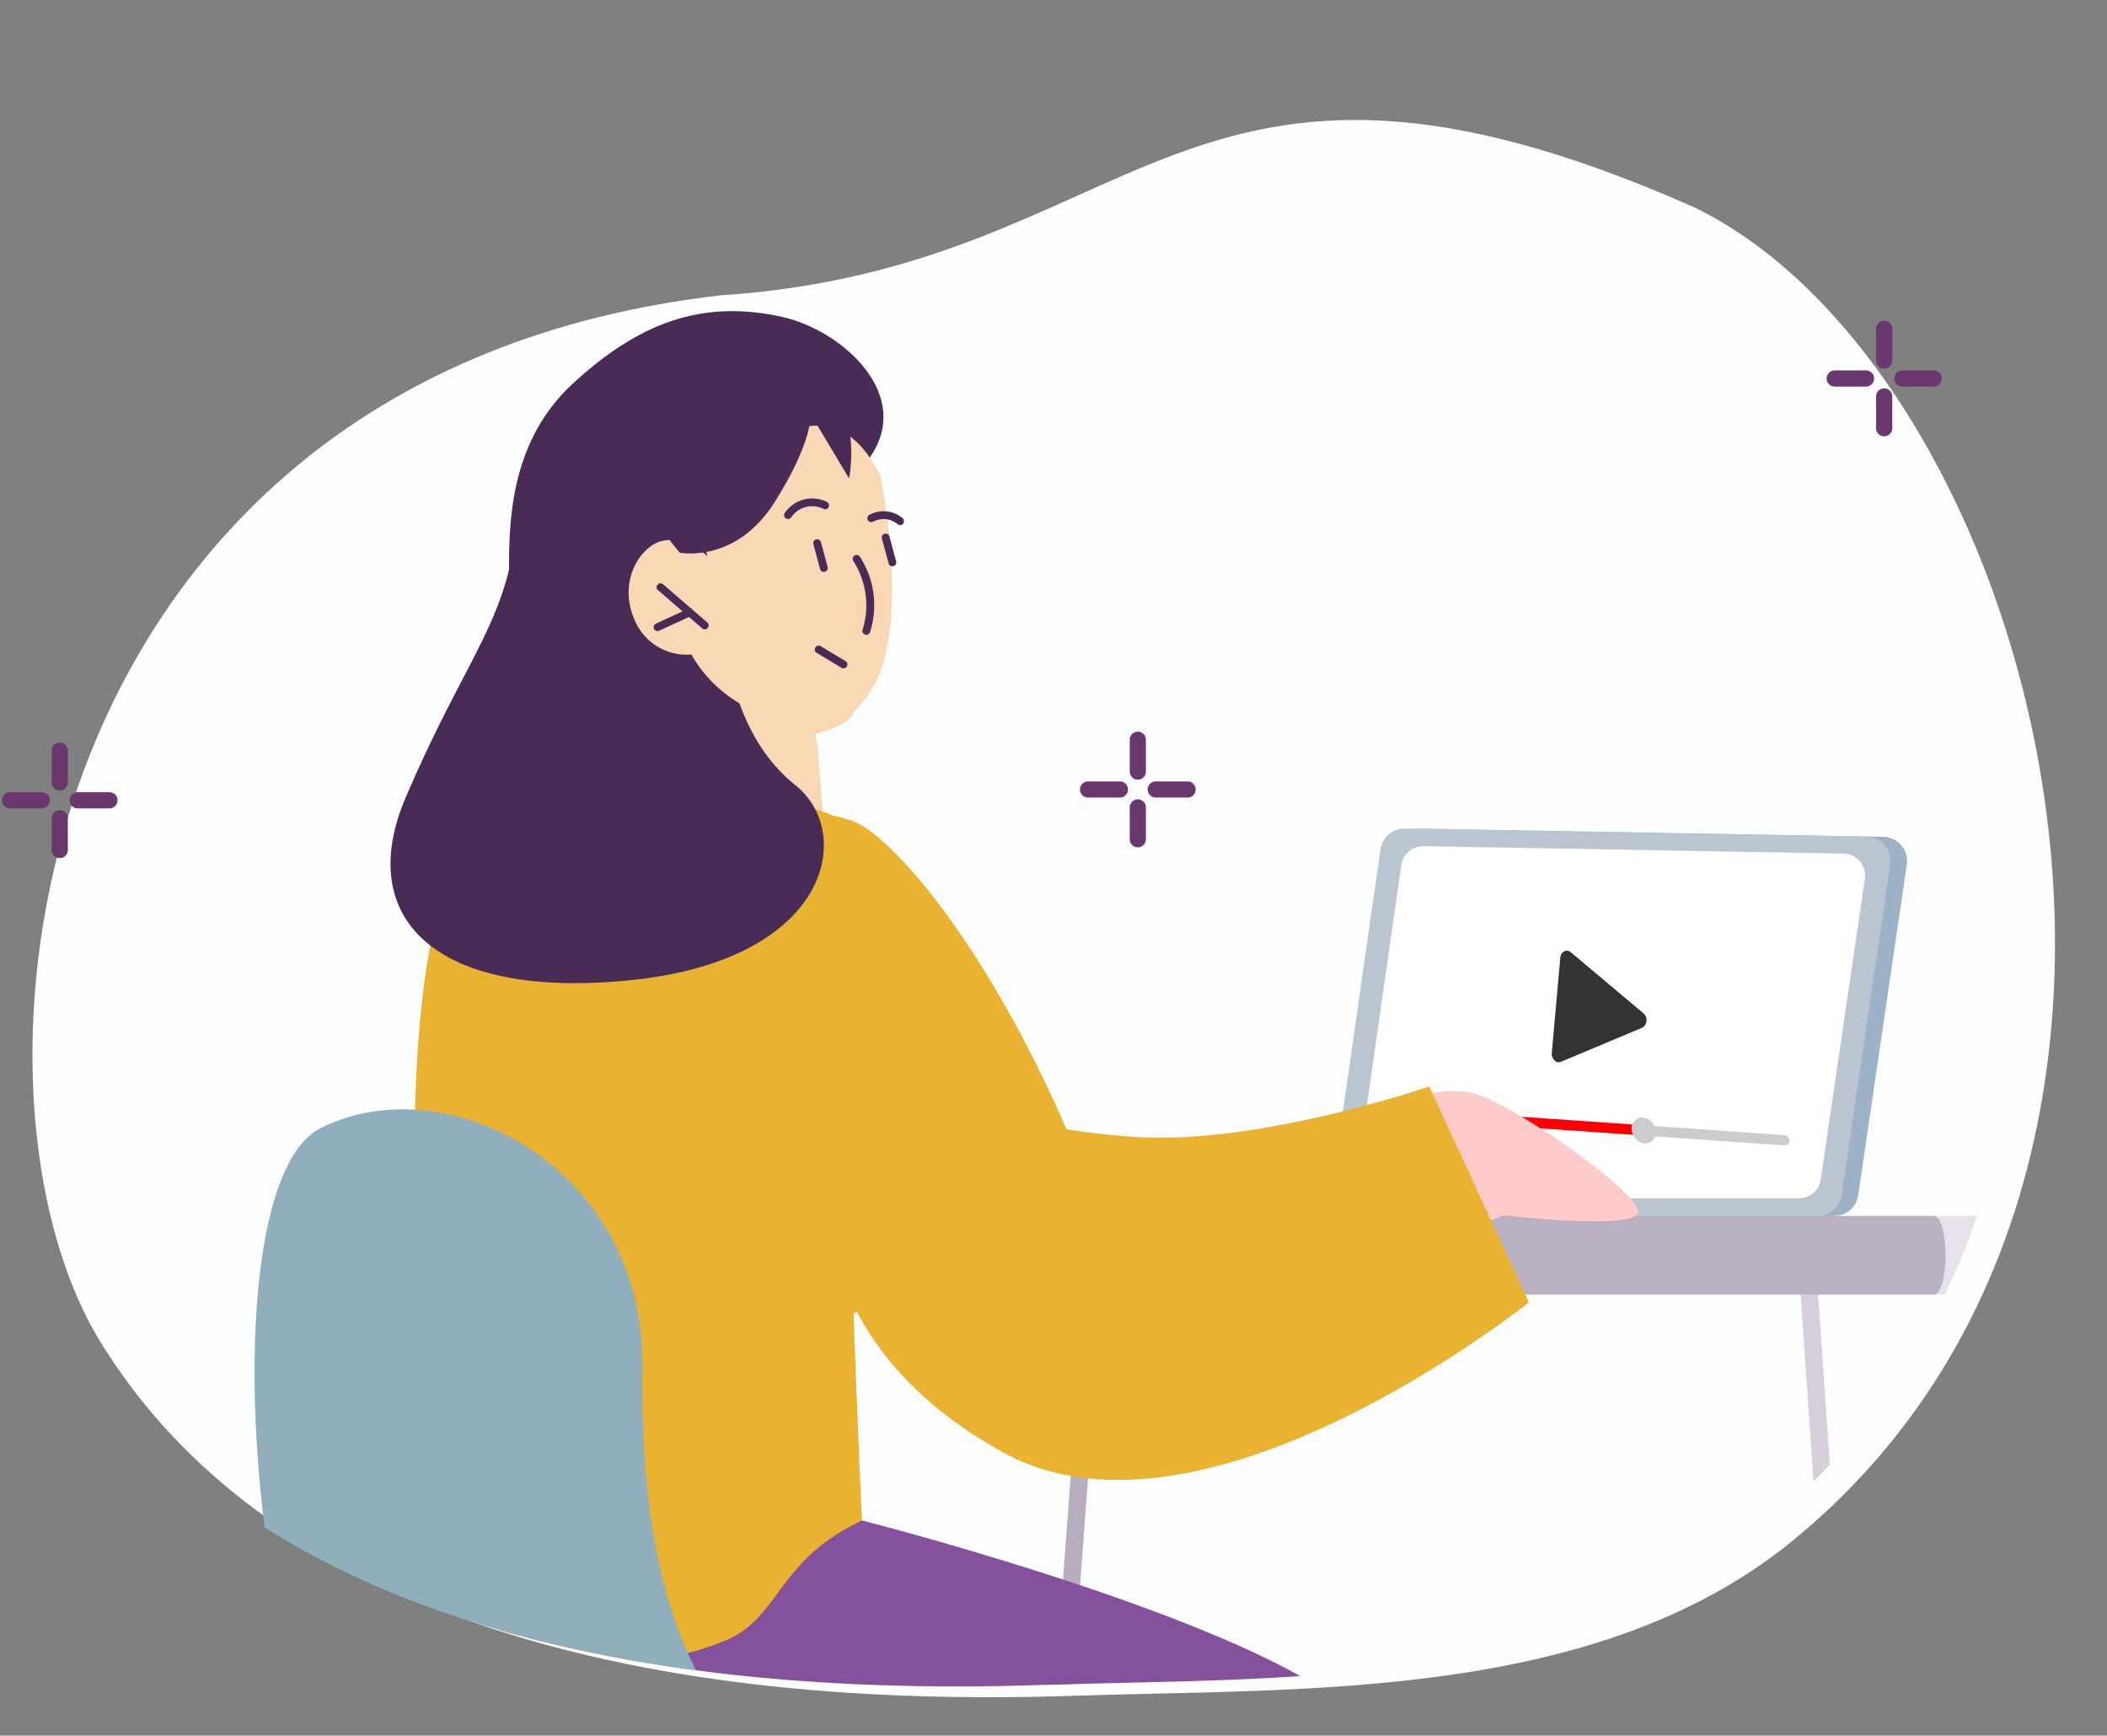 <svg xmlns="http://www.w3.org/2000/svg" xmlns:xlink="http://www.w3.org/1999/xlink" width="193" height="159" viewBox="0 0 193 159">
  <rect x="0" y="0" width="193" height="159" fill="#808080" stroke="none"/>
  <defs>
    <clipPath id="clip-path">
      <rect id="長方形_5" data-name="長方形 5" width="193" height="159" transform="translate(-400 1099)" fill="none"/>
    </clipPath>
    <clipPath id="clip-path-2">
      <rect id="長方形_3" data-name="長方形 3" width="299.505" height="242.973" fill="none"/>
    </clipPath>
    <clipPath id="clip-path-3">
      <path id="パス_35" data-name="パス 35" d="M63.011,16.069C16.784,21.387.039,57.31,0,85.568v.206c.015,10.419,2.3,19.783,6.222,26.161,14.978,24.382,47.881,33.8,89.061,32.426,21.345-.711,47.937.471,65.9-14.172,42.019-34.248,22.547-106.977-9.019-122.212C138.964,2.14,129.217,0,121.169,0,100.434,0,91,14.22,63.011,16.069" fill="none"/>
    </clipPath>
  </defs>
  <g id="マスクグループ_1" data-name="マスクグループ 1" transform="translate(400 -1099)" clip-path="url(#clip-path)">
    <g id="グループ_8" data-name="グループ 8" transform="translate(-400 1109)">
      <g id="グループ_3" data-name="グループ 3">
        <g id="グループ_2" data-name="グループ 2" clip-path="url(#clip-path-2)">
          <path id="パス_1" data-name="パス 1" d="M155.139,8.967c31.567,15.235,51.038,87.965,9.019,122.212-17.966,14.643-44.557,13.461-65.9,14.172-41.181,1.372-74.085-8.044-89.062-32.425C-5.362,89.23,2.578,24.354,65.983,17.059c38.86-2.566,41.937-28.966,89.156-8.092" fill="#fdfeff"/>
        </g>
      </g>
      <g id="グループ_5" data-name="グループ 5">
        <g id="グループ_4" data-name="グループ 4" clip-path="url(#clip-path-3)">
          <line id="線_1" data-name="線 1" x1="9.159" y2="122.832" transform="translate(91.214 105.158)" fill="none" stroke="#b8acbf" stroke-miterlimit="10" stroke-width="1.598"/>
          <line id="線_2" data-name="線 2" x2="9.187" y2="132.889" transform="translate(165.499 105.158)" fill="none" stroke="#d6cedb" stroke-miterlimit="10" stroke-width="1.598"/>
          <path id="パス_2" data-name="パス 2" d="M125.725,101.387h42.288a2.226,2.226,0,0,0,2.2-1.9l4.447-30.28a2.227,2.227,0,0,0-2.16-2.549l-42.285-.748a2.226,2.226,0,0,0-2.248,1.91l-4.449,31.027a2.227,2.227,0,0,0,2.2,2.543" fill="#9db2c6"/>
          <path id="パス_3" data-name="パス 3" d="M124.2,101.387h42.288a2.226,2.226,0,0,0,2.2-1.9l4.447-30.28a2.227,2.227,0,0,0-2.16-2.549L128.7,65.907a2.226,2.226,0,0,0-2.248,1.91L122,98.844a2.227,2.227,0,0,0,2.2,2.543" fill="#bbc5d1"/>
          <path id="パス_4" data-name="パス 4" d="M126.321,99.78h38.457a2.025,2.025,0,0,0,2-1.731l4.044-27.536a2.025,2.025,0,0,0-1.964-2.319l-38.454-.679a2.025,2.025,0,0,0-2.045,1.737l-4.045,28.216a2.024,2.024,0,0,0,2,2.312" fill="#fff"/>
          <path id="パス_5" data-name="パス 5" d="M297.072,108.6H90.265c-1.344,0-2.433-1.614-2.433-3.605s1.089-3.606,2.433-3.606H297.072c1.344,0,2.433,1.614,2.433,3.606s-1.089,3.605-2.433,3.605" fill="#e6e1ea"/>
          <path id="パス_6" data-name="パス 6" d="M177.17,108.6h-88.3c-.574,0-1.039-1.614-1.039-3.605s.465-3.606,1.039-3.606h88.3c.574,0,1.039,1.614,1.039,3.606s-.465,3.605-1.039,3.605" fill="#b9b0c1"/>
          <path id="パス_7" data-name="パス 7" d="M125.62,148.786c-5.536-9.035-46.66-19.5-46.66-19.5s-23.7-.2-25.659,2.078c0,0-24.495,20.726-7.288,29.414,15.606,8.12,28.584,2.478,41.486.349a224.542,224.542,0,0,0,5.865,36.432s13.093,10.943,41.483-4.306c0,0-4.38-36.042-9.227-44.464" fill="#86519c"/>
          <path id="パス_8" data-name="パス 8" d="M97,102.155c-6.985,5.762-6.061,11.738-4.023,13.268,3,2.255,18.9-4.781,36-15.128-.327-3.3-.513-4.357-2.514-6.525-6.692,1.739-24.821,4.56-29.458,8.385" fill="#ffcaca"/>
          <path id="パス_9" data-name="パス 9" d="M68.783,55.575l.047,1.632.077,3.206.195,7.033s-16.326,7.6-16.2,2.133c1.538-7.063,5.7-19.3,5.7-19.3Z" fill="#ffcaca"/>
          <path id="パス_10" data-name="パス 10" d="M52.169,61.755a42.925,42.925,0,0,1,18.7,1.266c9.229,3-4.288,21.927-4.288,21.927H49.747S43.6,81.507,43.6,81.015s4.6-17.631,8.567-19.26" fill="#ffcaca"/>
          <path id="パス_11" data-name="パス 11" d="M79.947,40.7c.518,6.468-.7,13.786-2.222,15.187s-6.1,2.134-9.182,1.477c-7.536-1.61-15.434-7.006-16.8-15.585-1.325-8.307-.341-12.991,2.917-16.79,4.017-4.686,9.829-4.278,13.881-4.153,7.7.236,10.453,7.91,11.41,19.864" fill="#fbd6b5"/>
          <path id="パス_12" data-name="パス 12" d="M73.213,41.916c0-3.27-1.246-5.921-2.784-5.921S67.7,37.505,67.7,40.776s1.192,7.062,2.729,7.062,2.784-2.651,2.784-5.922" fill="#fbd6b5"/>
          <path id="パス_13" data-name="パス 13" d="M55.708,59.3s9.808,2,13.43.472l1.732,3.247S60.246,68.65,54.326,65.329c-6.369-3.574,1.382-6.027,1.382-6.027" fill="#315066"/>
          <path id="パス_14" data-name="パス 14" d="M62.327,51.534l.212,9.591s1.79,2.719,7.411,3.051c4.187.247,5.614,2.555,5.614,2.555l-.669-8.13-.68-4.724-10.18-2Z" fill="#fad7b5"/>
          <path id="パス_15" data-name="パス 15" d="M68.855,39.055S68.777,54.18,61.385,56.8c-8.665,3.067-14.863-4.7-14.761-12.37.061-4.629-.707-13.3,5.9-19.341,5.9-5.4,11.619-7.718,19.115-6.06,5.49,1.216,12.149,7.166,7.976,12.955s-2.811,7.765-4.843,10.385c-2.5,3.22-.207-3.786-3.3-5.605s-2.618,2.3-2.618,2.3" fill="#492c56"/>
          <path id="パス_16" data-name="パス 16" d="M41.37,70.035a13.652,13.652,0,0,1,10.8-8.28c5.705,4.141,17.294.857,17.3.847a56.121,56.121,0,0,1,6.836,2.111,12.625,12.625,0,0,1,1.485.4c3.77.983,13.868,12.721,21.719,32.749,6.41,16.352-1.411,18.945-6.841,17.486-2.038-.548-6.379-10.346-9.12-13.924-1.345,6.414-5.37,8.927-5.37,8.927s.519,13.9.779,18.933c-7.953,3.761-7.454,8.984-12.638,11.055-8.515,3.4-16.882,2.165-21.654-1.832-2.742-2.3-5.442-8.22-5.291-13.057-1.271-14.471-3.206-44.038,1.993-55.415" fill="#e9b231"/>
          <path id="パス_17" data-name="パス 17" d="M66.681,50.005s.673,7.562,6.163,11.912,3.211,16-15.02,17.869S32.5,73.933,37.159,63.057s7.925-14.606,9.478-20.9,14.994,1.009,20.044,7.846" fill="#492c56"/>
          <path id="パス_18" data-name="パス 18" d="M80.633,33.613s2.718,12.753-.471,18.951S71.193,56.5,67.869,54.5a12.117,12.117,0,0,1-4.539-4.545,5.158,5.158,0,0,1-5.183-3.122c-1.6-3.573.509-6.867,2.588-7.3s4.071,1.418,4.071,1.418l-1.085-3.766s11.037-15.753,16.912-3.574" fill="#fad7b5"/>
          <path id="パス_19" data-name="パス 19" d="M62.252,40.628s5.135,1.052,8.721-4.655,3.266-8.056,3.266-8.056l3.538,5.914s.808-4.091-.821-6.705-3.33-2.078-3.33-2.078l-11.338,2.8-3.01,9.072Z" fill="#492b56"/>
          <path id="パス_20" data-name="パス 20" d="M108.59,162.253a3.243,3.243,0,0,0-.574-5.627c-3.531-1.568-10.116-2.972-22.214-1.968-23.131,1.919-27.233-21.016-26.954-39.31S41.035,87.466,29.362,93.356s-5.648,67.9,11.291,73.741c12.449,4.291,49.406,7.781,67.937-4.844" fill="#91aebc"/>
          <path id="パス_21" data-name="パス 21" d="M143.882,77.231l6.66,5.6a.813.813,0,0,1-.116,1.316l-7.441,3.123c-.434.182-.892-.262-.842-.817l.78-8.721c.05-.554.571-.825.959-.5" fill="#333"/>
          <path id="パス_22" data-name="パス 22" d="M149.542,93.014l-21.493-1.5a.391.391,0,0,0-.409.442.532.532,0,0,0,.463.5l21.493,1.5a1.345,1.345,0,0,1-.118-.479,1.179,1.179,0,0,1,.064-.466" fill="red"/>
          <path id="パス_23" data-name="パス 23" d="M163.446,93.986l-11.909-.832a1.28,1.28,0,0,0-1.038-.779.931.931,0,0,0-.957.639,1.179,1.179,0,0,0-.065.466,1.356,1.356,0,0,0,.119.479,1.28,1.28,0,0,0,1.038.779.933.933,0,0,0,.958-.639l11.908.832a.391.391,0,0,0,.409-.442.532.532,0,0,0-.463-.5" fill="#ccc"/>
          <path id="パス_24" data-name="パス 24" d="M125.887,92.062S131.26,89,135.232,90.24s15.143,9.185,14.811,10.839-12.329.249-12.329.249-7.447,3.723-14.232-.083c-8.041-4.51,2.4-9.183,2.4-9.183" fill="#ffcaca"/>
          <path id="パス_25" data-name="パス 25" d="M77.066,88.177s13.948,5.182,27.079,5.984c11.368.694,26.77-4.634,26.77-4.634l9.123,19.775s-29.646,23.831-48.018,13.82C68.332,110.215,77.066,88.177,77.066,88.177" fill="#e9b231"/>
          <path id="パス_26" data-name="パス 26" d="M79.452,41.43s1.9,3.7,1.9,5.056-3.768,2-3.768,2Z" fill="#fbd6b5"/>
          <path id="パス_27" data-name="パス 27" d="M64.558,47.655a.355.355,0,0,1-.233-.087l-4.053-3.505a.356.356,0,0,1,.466-.539l4.053,3.505a.357.357,0,0,1-.233.626" fill="#492b56"/>
          <path id="パス_28" data-name="パス 28" d="M60.229,47.812a.356.356,0,0,1-.149-.68l2.942-1.357a.356.356,0,0,1,.3.647l-2.942,1.357a.343.343,0,0,1-.149.033" fill="#492b56"/>
          <path id="パス_29" data-name="パス 29" d="M72.181,37.544a.352.352,0,0,1-.219-.075.358.358,0,0,1-.063-.5,3.055,3.055,0,0,1,3.854-.988.357.357,0,0,1-.341.628,2.319,2.319,0,0,0-2.948.8.357.357,0,0,1-.283.138" fill="#492b56"/>
          <path id="パス_30" data-name="パス 30" d="M82.446,38.1a.354.354,0,0,1-.228-.083,2.012,2.012,0,0,0-2.228-.233.357.357,0,1,1-.361-.616,2.709,2.709,0,0,1,3.046.3.357.357,0,0,1-.229.632" fill="#492b56"/>
          <path id="パス_31" data-name="パス 31" d="M79.351,48.155a.367.367,0,0,1-.1-.015.358.358,0,0,1-.239-.446,7.539,7.539,0,0,0-.835-6.283.357.357,0,1,1,.574-.425,8.117,8.117,0,0,1,.945,6.915.359.359,0,0,1-.342.254" fill="#492b56"/>
          <path id="パス_32" data-name="パス 32" d="M81.74,41.874a.357.357,0,0,1-.345-.264l-.613-2.277a.357.357,0,0,1,.69-.186l.613,2.277a.357.357,0,0,1-.252.438.371.371,0,0,1-.093.012" fill="#492b56"/>
          <path id="パス_33" data-name="パス 33" d="M75.464,42.388a.357.357,0,0,1-.345-.264l-.613-2.277a.357.357,0,0,1,.69-.186l.613,2.277a.357.357,0,0,1-.252.438.371.371,0,0,1-.093.012" fill="#492b56"/>
          <path id="パス_34" data-name="パス 34" d="M77.261,51.224a.353.353,0,0,1-.184-.051l-2.271-1.366a.357.357,0,1,1,.368-.612l2.271,1.366a.357.357,0,0,1-.184.663" fill="#492b56"/>
        </g>
      </g>
      <g id="グループ_7" data-name="グループ 7">
        <g id="グループ_6" data-name="グループ 6" clip-path="url(#clip-path-2)">
          <path id="パス_36" data-name="パス 36" d="M104.224,61.421a.74.74,0,0,1-.74-.74V57.767a.74.74,0,1,1,1.48,0v2.914a.74.74,0,0,1-.74.74" fill="#6a376e"/>
          <path id="パス_37" data-name="パス 37" d="M104.224,67.62a.74.74,0,0,1-.74-.74V63.966a.74.74,0,1,1,1.48,0V66.88a.74.74,0,0,1-.74.74" fill="#6a376e"/>
          <path id="パス_38" data-name="パス 38" d="M108.781,63.064h-2.914a.74.74,0,0,1,0-1.481h2.914a.74.74,0,0,1,0,1.481" fill="#6a376e"/>
          <path id="パス_39" data-name="パス 39" d="M102.582,63.064H99.668a.74.74,0,0,1,0-1.481h2.914a.74.74,0,0,1,0,1.481" fill="#6a376e"/>
          <path id="パス_40" data-name="パス 40" d="M172.591,23.77a.74.74,0,0,1-.74-.74V20.116a.74.74,0,1,1,1.48,0V23.03a.74.74,0,0,1-.74.74" fill="#6a376e"/>
          <path id="パス_41" data-name="パス 41" d="M172.591,29.969a.74.74,0,0,1-.74-.74V26.315a.74.74,0,1,1,1.48,0v2.914a.74.74,0,0,1-.74.74" fill="#6a376e"/>
          <path id="パス_42" data-name="パス 42" d="M177.148,25.412h-2.914a.741.741,0,0,1,0-1.481h2.914a.741.741,0,0,1,0,1.481" fill="#6a376e"/>
          <path id="パス_43" data-name="パス 43" d="M170.949,25.412h-2.914a.741.741,0,0,1,0-1.481h2.914a.741.741,0,0,1,0,1.481" fill="#6a376e"/>
          <path id="パス_44" data-name="パス 44" d="M5.472,62.412a.74.74,0,0,1-.74-.74V58.758a.74.74,0,1,1,1.48,0v2.914a.74.74,0,0,1-.74.74" fill="#6a376e"/>
          <path id="パス_45" data-name="パス 45" d="M5.472,68.611a.74.74,0,0,1-.74-.74V64.957a.74.74,0,0,1,1.48,0v2.914a.74.74,0,0,1-.74.74" fill="#6a376e"/>
          <path id="パス_46" data-name="パス 46" d="M10.029,64.055H7.115a.74.74,0,0,1,0-1.481h2.914a.74.74,0,0,1,0,1.481" fill="#6a376e"/>
          <path id="パス_47" data-name="パス 47" d="M3.83,64.055H.916a.74.74,0,0,1,0-1.481H3.83a.74.74,0,0,1,0,1.481" fill="#6a376e"/>
        </g>
      </g>
    </g>
  </g>
</svg>
